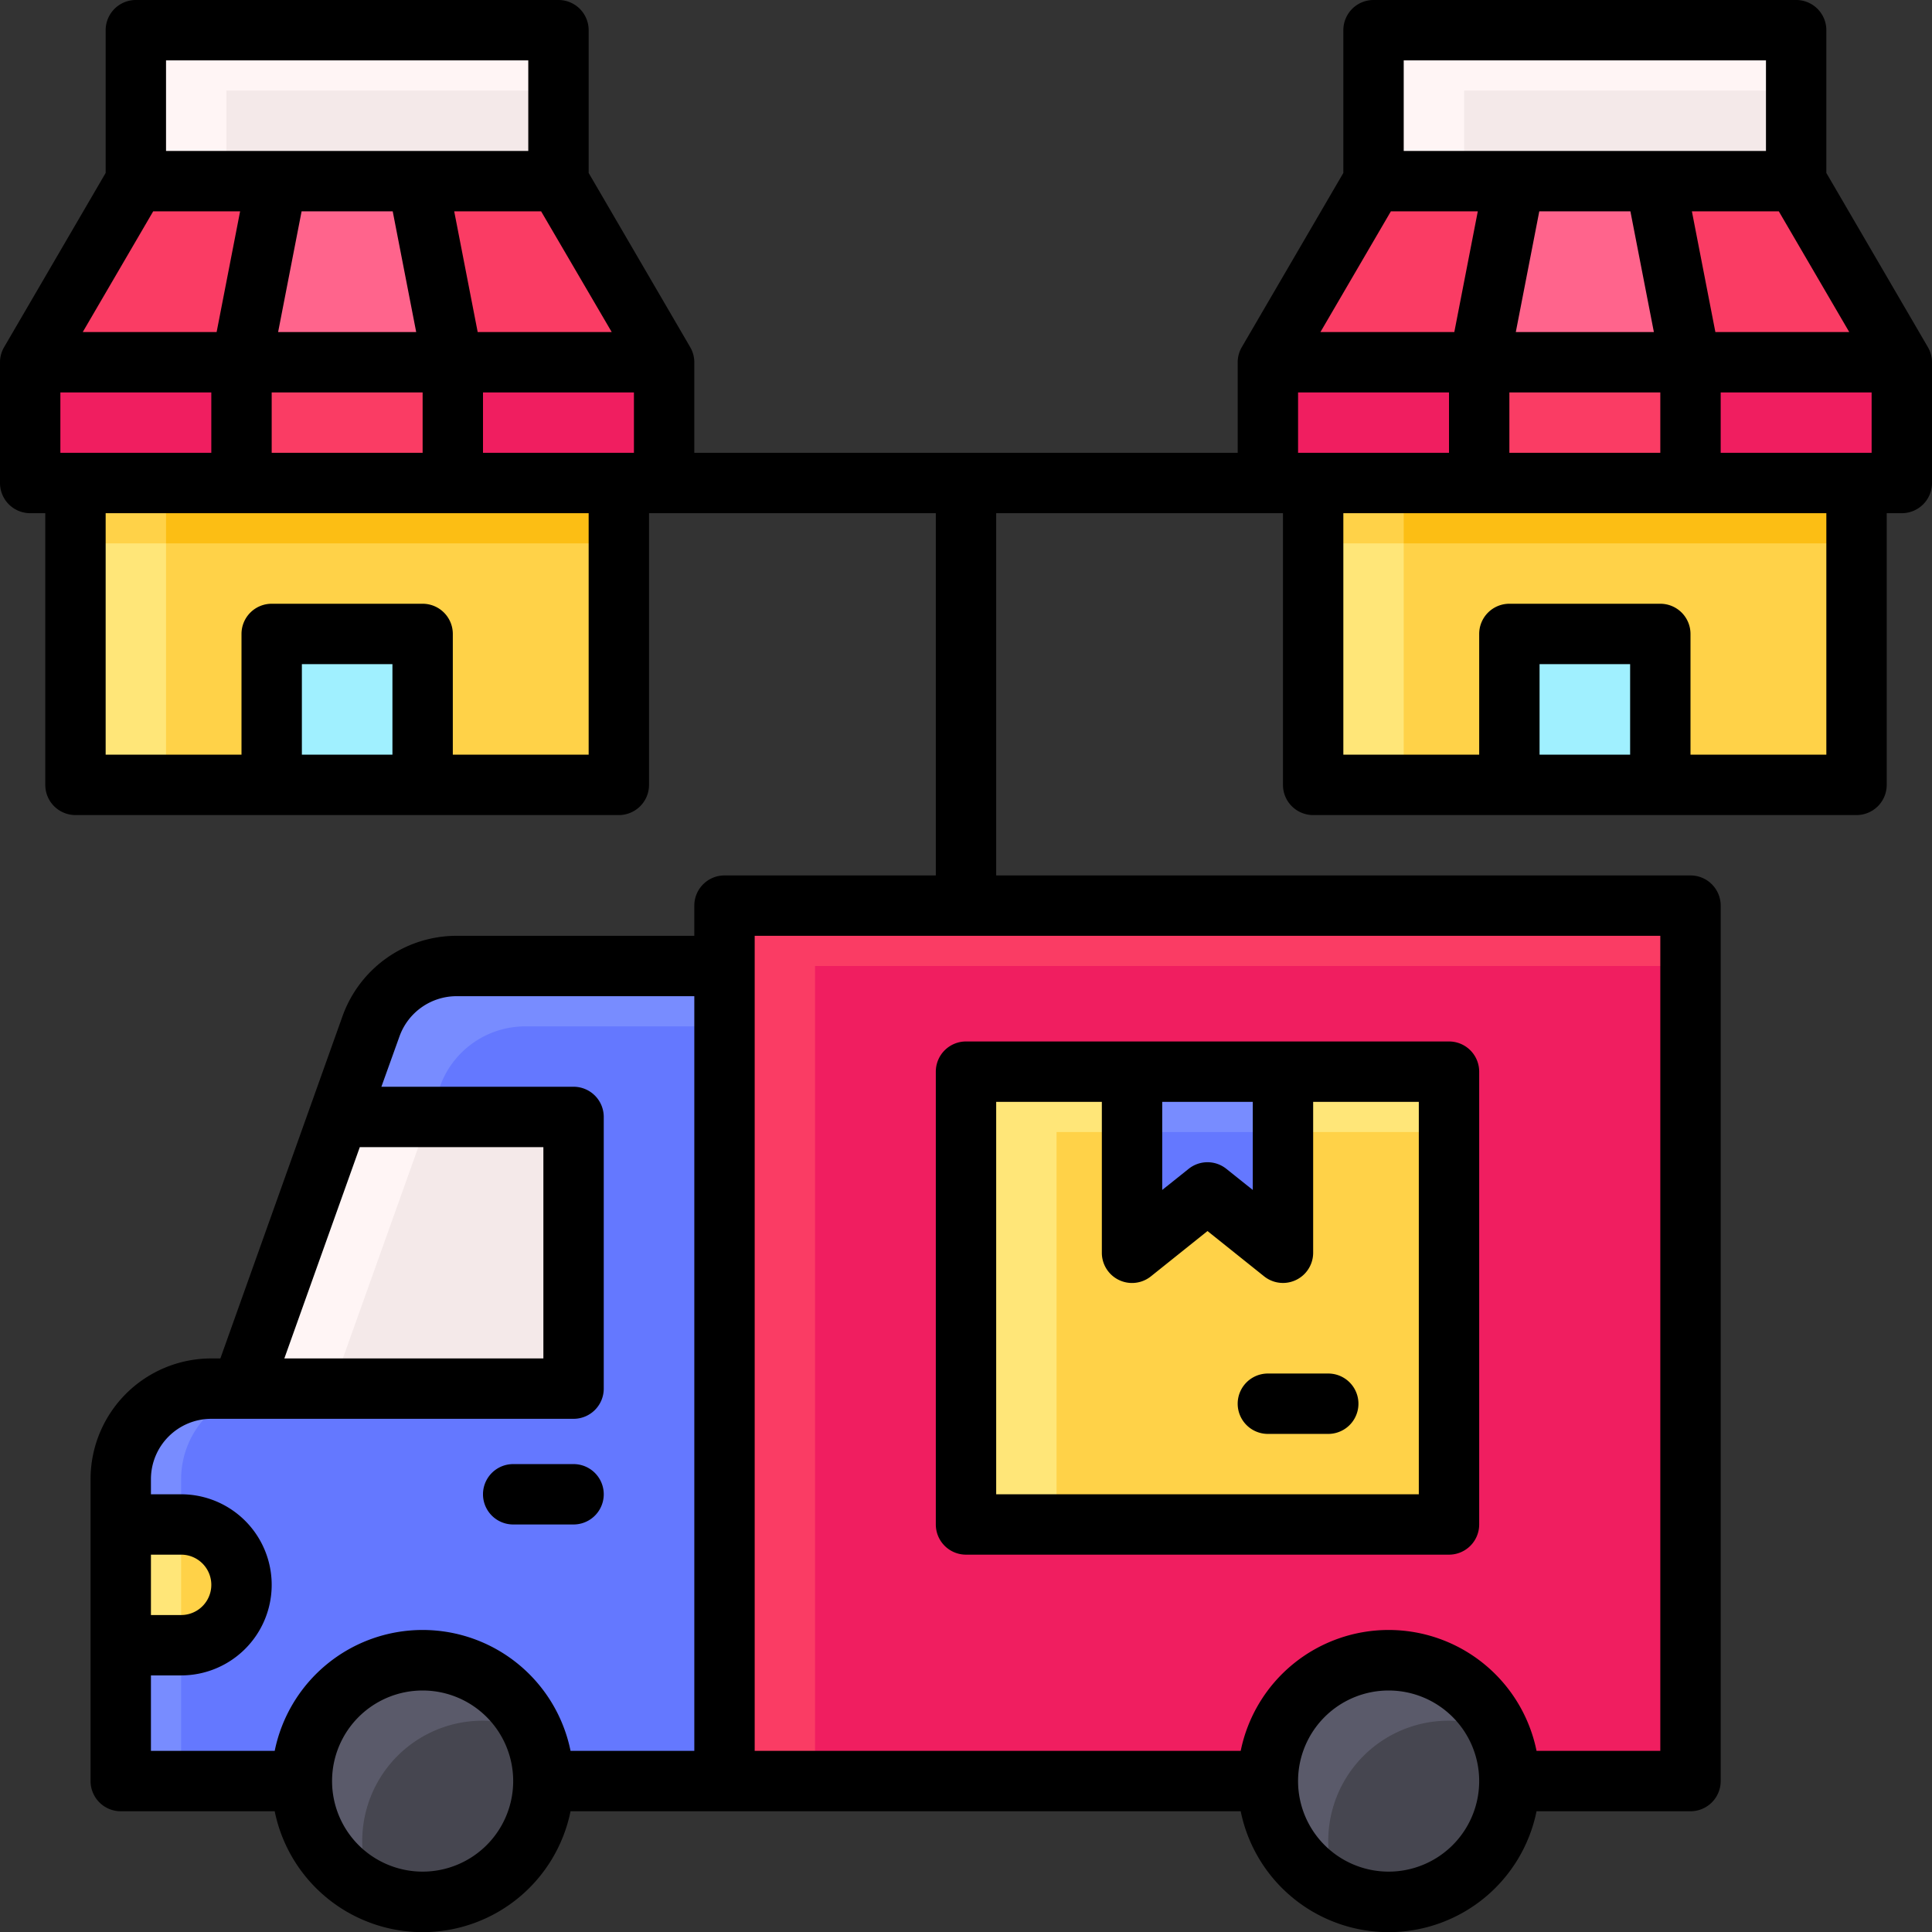 <?xml version="1.0" encoding="UTF-8"?> <svg xmlns="http://www.w3.org/2000/svg" id="Filled_Expand" height="512" viewBox="0 0 64 64" width="512" data-name="Filled Expand"><rect x="0" y="0" width="64" height="64" fill="#333333" stroke="none"/><path d="m4 59h20v-27h-8.886a3 3 0 0 0 -2.825 1.991l-4.289 12.009h-1a3 3 0 0 0 -3 3z" fill="#788cff"></path><path d="m14.575 35.991-3.575 10.009h-2a3 3 0 0 0 -3 3v10h18v-25h-6.6a3 3 0 0 0 -2.825 1.991z" fill="#6478ff"></path><path d="m11.214 37h7.786v9h-11z" fill="#fff5f5"></path><path d="m11 46h8v-9h-4.786z" fill="#f4e9e9"></path><path d="m6 50.5h2a0 0 0 0 1 0 0v4a0 0 0 0 1 0 0h-2a2 2 0 0 1 -2-2 2 2 0 0 1 2-2z" fill="#ffe678" transform="matrix(-1 0 0 -1 12 105)"></path><path d="m24 30h32v29h-32z" fill="#fa3c64"></path><path d="m27 32h29v27h-29z" fill="#f01e60"></path><path d="m32 35.5h16v15h-16z" fill="#ffe678" transform="matrix(-1 0 0 -1 80 86)"></path><path d="m35 37.5h13v13h-13z" fill="#ffd248" transform="matrix(-1 0 0 -1 83 88)"></path><path d="m37.5 41.5 2.5-2 2.5 2v-6h-5z" fill="#788cff"></path><path d="m37.5 37.5v4l2.5-2 2.5 2v-4z" fill="#6478ff"></path><circle cx="14" cy="59" fill="#5a5a6a" r="4"></circle><path d="m12 61a3.961 3.961 0 0 0 .36 1.64 3.985 3.985 0 0 0 5.28-5.28 3.985 3.985 0 0 0 -5.64 3.64z" fill="#464650"></path><circle cx="46" cy="59" fill="#5a5a6a" r="4"></circle><path d="m44 61a3.961 3.961 0 0 0 .36 1.64 3.985 3.985 0 0 0 5.28-5.28 3.985 3.985 0 0 0 -5.64 3.64z" fill="#464650"></path><path d="m43.5 16h18v10h-18z" fill="#ffe678" transform="matrix(-1 0 0 -1 105 42)"></path><path d="m43.5 16h18v2h-18z" fill="#ffd248" transform="matrix(-1 0 0 -1 105 34)"></path><path d="m46.5 16h15v10h-15z" fill="#ffd248" transform="matrix(-1 0 0 -1 108 42)"></path><path d="m46.5 16h15v2h-15z" fill="#fcbe14" transform="matrix(-1 0 0 -1 108 34)"></path><path d="m50 21h5v5h-5z" fill="#a0f0ff" transform="matrix(-1 0 0 -1 105 47)"></path><path d="m59.5 6 3.5 6h-7l-1.167-6z" fill="#fa3c64"></path><path d="m45.5 6h4.667l-1.167 6h-7z" fill="#fa3c64"></path><path d="m54.833 6 1.167 6h-7l1.167-6z" fill="#ff648c"></path><path d="m42 12h7v4h-7z" fill="#f01e60" transform="matrix(-1 0 0 -1 91 28)"></path><path d="m49 12h7v4h-7z" fill="#fa3c64" transform="matrix(-1 0 0 -1 105 28)"></path><path d="m56 12h7v4h-7z" fill="#f01e60" transform="matrix(-1 0 0 -1 119 28)"></path><path d="m45.5 1h14v5h-14z" fill="#fff5f5"></path><path d="m48.5 3h11v3h-11z" fill="#f4e9e9"></path><path d="m2.5 16h18v10h-18z" fill="#ffe678" transform="matrix(-1 0 0 -1 23 42)"></path><path d="m2.5 16h18v2h-18z" fill="#ffd248" transform="matrix(-1 0 0 -1 23 34)"></path><path d="m5.5 16h15v10h-15z" fill="#ffd248" transform="matrix(-1 0 0 -1 26 42)"></path><path d="m5.5 16h15v2h-15z" fill="#fcbe14" transform="matrix(-1 0 0 -1 26 34)"></path><path d="m9 21h5v5h-5z" fill="#a0f0ff" transform="matrix(-1 0 0 -1 23 47)"></path><path d="m18.5 6 3.5 6h-7l-1.167-6z" fill="#fa3c64"></path><path d="m4.5 6h4.667l-1.167 6h-7z" fill="#fa3c64"></path><path d="m13.833 6 1.167 6h-7l1.167-6z" fill="#ff648c"></path><path d="m1 12h7v4h-7z" fill="#f01e60" transform="matrix(-1 0 0 -1 9 28)"></path><path d="m8 12h7v4h-7z" fill="#fa3c64" transform="matrix(-1 0 0 -1 23 28)"></path><path d="m15 12h7v4h-7z" fill="#f01e60" transform="matrix(-1 0 0 -1 37 28)"></path><path d="m4.5 1h14v5h-14z" fill="#fff5f5"></path><path d="m7.5 3h11v3h-11z" fill="#f4e9e9"></path><path d="m8 52.5a2 2 0 0 0 -2-2v4a2 2 0 0 0 2-2z" fill="#ffd248"></path><path d="m63.864 11.5-3.364-5.771v-4.729a1 1 0 0 0 -1-1h-14a1 1 0 0 0 -1 1v4.729l-3.364 5.771a1 1 0 0 0 -.136.5v3h-18v-3a1 1 0 0 0 -.136-.5l-3.364-5.771v-4.729a1 1 0 0 0 -1-1h-14a1 1 0 0 0 -1 1v4.729l-3.364 5.771a1 1 0 0 0 -.136.5v4a1 1 0 0 0 1 1h.5v9a1 1 0 0 0 1 1h18a1 1 0 0 0 1-1v-9h9.5v12h-7a1 1 0 0 0 -1 1v1h-7.89a4.014 4.014 0 0 0 -3.761 2.654l-4.049 11.346h-.3a4 4 0 0 0 -4 4v10a1 1 0 0 0 1 1h5.1a5 5 0 0 0 9.8 0h22.2a5 5 0 0 0 9.8 0h5.1a1 1 0 0 0 1-1v-29a1 1 0 0 0 -1-1h-23v-12h9.5v9a1 1 0 0 0 1 1h18a1 1 0 0 0 1-1v-9h.5a1 1 0 0 0 1-1v-4a1 1 0 0 0 -.136-.5zm-43.6-.5h-4.44l-.778-4h2.879zm-14.764-9h12v3h-12zm8.5 11v2h-5v-2zm-4.787-2 .778-4h3.018l.778 4zm-4.138-4h2.879l-.778 4h-4.435zm-3.075 8v-2h5v2zm11 10h-3v-3h3zm6.5 0h-4.5v-4a1 1 0 0 0 -1-1h-5a1 1 0 0 0 -1 1v4h-4.5v-8h16zm1.5-10h-5v-2h5zm-9.081 23h6.081v7h-8.581zm-6.919 13.5h1a1 1 0 0 1 0 2h-1zm9 10.5a3 3 0 1 1 3-3 3 3 0 0 1 -3 3zm9-4h-4.1a5 5 0 0 0 -9.8 0h-4.1v-2.5h1a3 3 0 0 0 0-6h-1v-.5a2 2 0 0 1 2-2h12a1 1 0 0 0 1-1v-9a1 1 0 0 0 -1-1h-6.366l.6-1.67a2.01 2.01 0 0 1 1.876-1.33h7.89zm23 4a3 3 0 1 1 3-3 3 3 0 0 1 -3 3zm9-31v27h-4.1a5 5 0 0 0 -9.8 0h-16.1v-27zm6.259-20h-4.435l-.778-4h2.879zm-14.759-9h12v3h-12zm8.5 11v2h-5v-2zm-4.787-2 .778-4h3.018l.778 4zm-4.138-4h2.879l-.778 4h-4.435zm-3.075 8v-2h5v2zm11 10h-3v-3h3zm6.5 0h-4.5v-4a1 1 0 0 0 -1-1h-5a1 1 0 0 0 -1 1v4h-4.5v-8h16zm1.5-10h-5v-2h5z"></path><path d="m19 48.5h-2a1 1 0 0 0 0 2h2a1 1 0 0 0 0-2z"></path><path d="m32 51.5h16a1 1 0 0 0 1-1v-15a1 1 0 0 0 -1-1h-16a1 1 0 0 0 -1 1v15a1 1 0 0 0 1 1zm6.5-15h3v2.919l-.876-.7a1 1 0 0 0 -1.248 0l-.876.7zm-5.5 0h3.5v5a1 1 0 0 0 1.625.781l1.875-1.501 1.875 1.5a1 1 0 0 0 1.625-.78v-5h3.5v13h-14z"></path><path d="m44 45.5h-2a1 1 0 0 0 0 2h2a1 1 0 0 0 0-2z"></path></svg> 